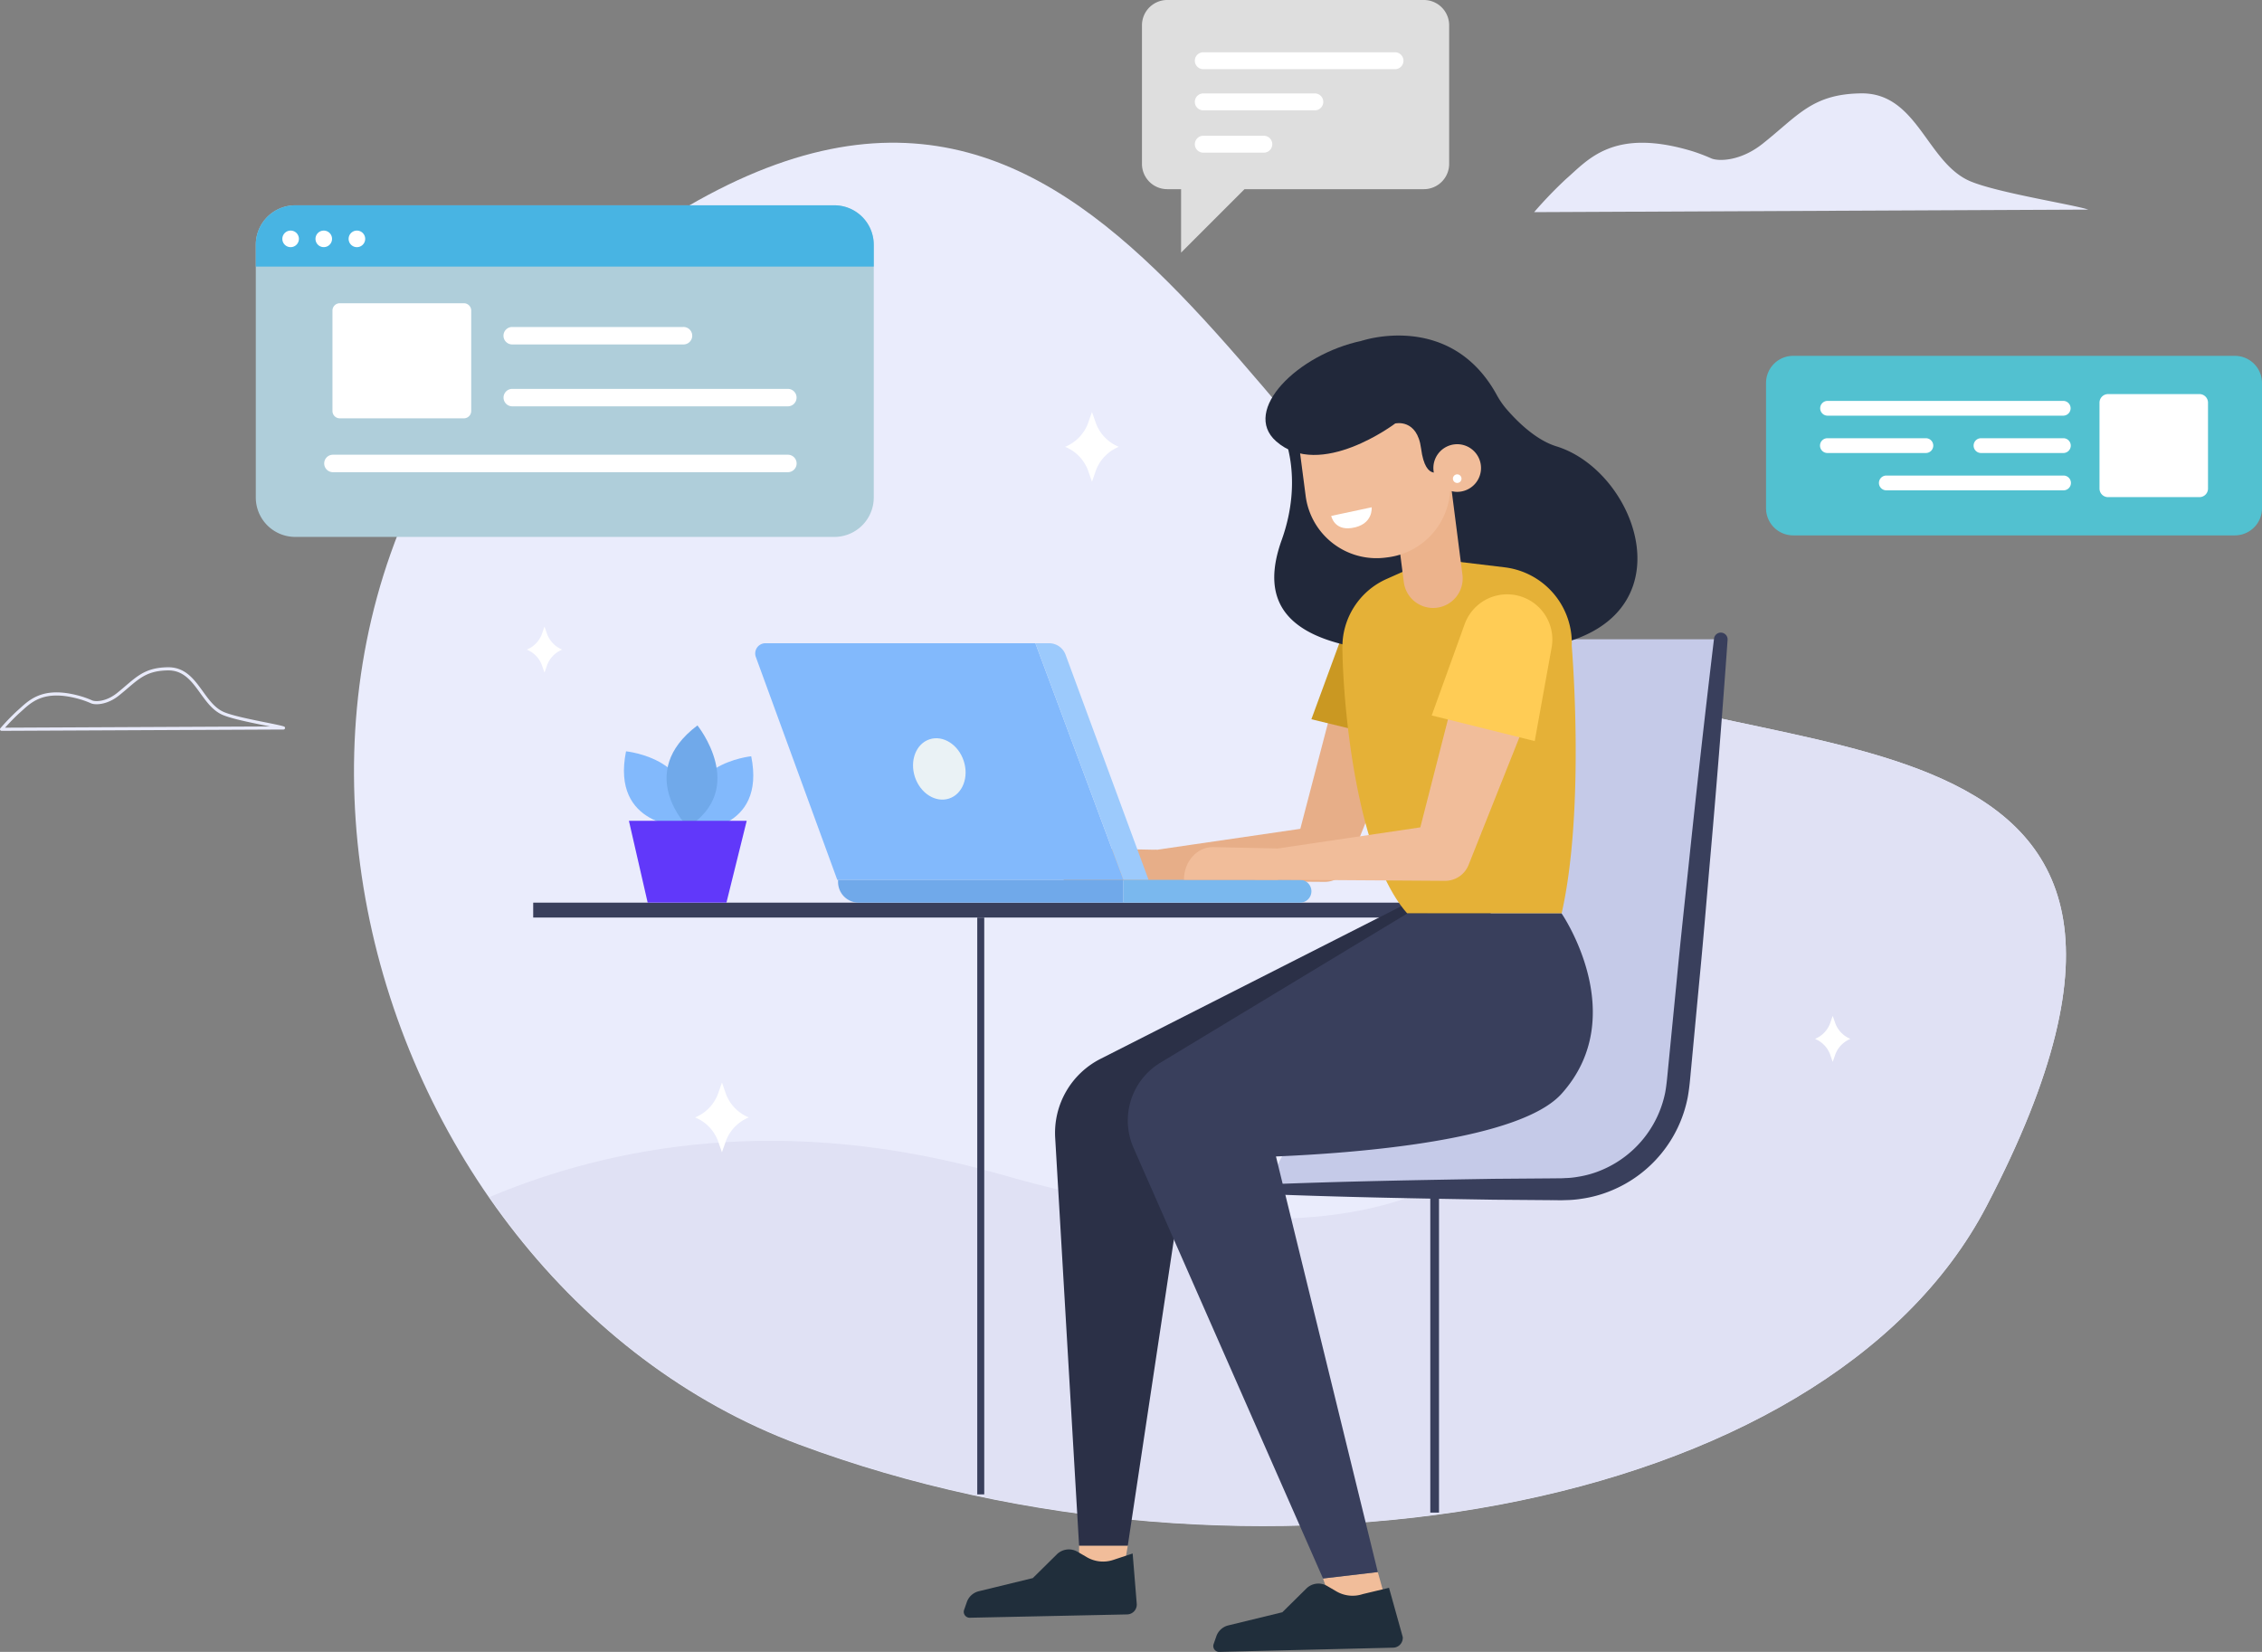 <svg xmlns="http://www.w3.org/2000/svg" xmlns:xlink="http://www.w3.org/1999/xlink" viewBox="0 0 647.423 472.848">
  <rect x="0" y="0" width="647.423" height="472.848" fill="#808080" stroke="none"/>
  <defs>
    <style>
      .cls-1, .cls-14, .cls-31, .cls-8 {
        fill: none;
      }

      .cls-2 {
        fill: #eaecfc;
      }

      .cls-3 {
        clip-path: url(#clip-path);
      }

      .cls-4 {
        fill: #e0e1f4;
      }

      .cls-5 {
        fill: #afceda;
      }

      .cls-6 {
        fill: #48b4e3;
      }

      .cls-7 {
        fill: #fff;
      }

      .cls-8 {
        stroke: #e8eafa;
        stroke-linecap: round;
        stroke-linejoin: round;
        stroke-width: 0.899px;
      }

      .cls-14, .cls-31, .cls-8 {
        stroke-miterlimit: 10;
      }

      .cls-9 {
        fill: #e8eafa;
      }

      .cls-10 {
        clip-path: url(#clip-path-2);
      }

      .cls-11 {
        fill: #dedede;
      }

      .cls-12 {
        fill: #c5cae8;
      }

      .cls-13 {
        fill: #393f5c;
      }

      .cls-14, .cls-31 {
        stroke: #393f5c;
      }

      .cls-14 {
        stroke-width: 2.496px;
      }

      .cls-15 {
        fill: #f1bd9a;
      }

      .cls-16 {
        fill: #e7ae88;
      }

      .cls-17 {
        fill: #ca9822;
      }

      .cls-18 {
        fill: #2b3047;
      }

      .cls-19 {
        fill: #21283a;
      }

      .cls-20 {
        fill: #e5b137;
      }

      .cls-21 {
        fill: #ecb38c;
      }

      .cls-22 {
        fill: #82b9fc;
      }

      .cls-23 {
        fill: #9ccafc;
      }

      .cls-24 {
        fill: #70a9ea;
      }

      .cls-25 {
        fill: #7ab8ee;
      }

      .cls-26 {
        fill: #eaf2f5;
      }

      .cls-27 {
        fill: #fc5;
      }

      .cls-28 {
        fill: #202e3b;
      }

      .cls-29 {
        fill: #52c1d0;
      }

      .cls-30 {
        fill: #6138fa;
      }

      .cls-31 {
        stroke-width: 2px;
      }
    </style>
    <clipPath id="clip-path">
      <path id="Clip_4" data-name="Clip 4" class="cls-1" d="M77.238,30.1c-133.92,96.387-78.39,294.414,49.949,342.305h0C255.523,420.3,420.635,393.247,467.1,304.279h0c79.393-152.026-70.049-121.546-128.243-156.767h0C271.375,106.677,231.61,0,154.234,0h0c-22.092,0-47.25,8.7-77,30.1" transform="translate(0.161 0.111)"/>
    </clipPath>
    <clipPath id="clip-path-2">
      <path id="Clip_37" data-name="Clip 37" class="cls-1" d="M0,0H87.924V72.306H0Z" transform="translate(0.516 0.151)"/>
    </clipPath>
  </defs>
  <g id="Group_90" data-name="Group 90" transform="translate(0.317 -0.151)">
    <path id="Fill_1" data-name="Fill 1" class="cls-2" d="M338.97,147.585C252.191,95.061,211.231-66.316,77.264,30.12S-1.152,324.678,127.229,372.593s293.545,20.847,340.023-68.167c79.422-152.1-70.069-121.606-128.283-156.841" transform="translate(101 41)"/>
    <g id="Group_5" data-name="Group 5" transform="translate(101 41)">
      <path id="Clip_4-2" data-name="Clip 4" class="cls-1" d="M77.238,30.1c-133.92,96.387-78.39,294.414,49.949,342.305h0C255.523,420.3,420.635,393.247,467.1,304.279h0c79.393-152.026-70.049-121.546-128.243-156.767h0C271.375,106.677,231.61,0,154.234,0h0c-22.092,0-47.25,8.7-77,30.1" transform="translate(0.161 0.111)"/>
      <g id="Group_5-2" data-name="Group 5" class="cls-3">
        <path id="Fill_3" data-name="Fill 3" class="cls-4" d="M0,220.8s73.978-74.287,197.537-39.037S393.844,186.8,378.5,0c0,0,173.667,24.265,151.4,147.844C502.883,297.82,154.1,355.054,0,220.8" transform="translate(-12.882 113.431)"/>
      </g>
    </g>
    <g id="Group_89" data-name="Group 89">
      <path id="Fill_6" data-name="Fill 6" class="cls-5" d="M176.873,11.284V83.643a11.29,11.29,0,0,1-11.3,11.282H11.3A11.289,11.289,0,0,1,0,83.643V11.284A11.289,11.289,0,0,1,11.3,0H165.57a11.291,11.291,0,0,1,11.3,11.284" transform="translate(72.896 58.918)"/>
      <path id="Fill_8" data-name="Fill 8" class="cls-6" d="M176.873,11.284v6.26H0v-6.26A11.289,11.289,0,0,1,11.3,0H165.57a11.291,11.291,0,0,1,11.3,11.284" transform="translate(72.896 58.918)"/>
      <path id="Fill_10" data-name="Fill 10" class="cls-7" d="M4.739,2.37A2.37,2.37,0,1,1,2.37,0a2.369,2.369,0,0,1,2.37,2.37" transform="translate(80.497 66.157)"/>
      <path id="Fill_12" data-name="Fill 12" class="cls-7" d="M4.737,2.37A2.368,2.368,0,1,1,2.37,0,2.367,2.367,0,0,1,4.737,2.37" transform="translate(89.982 66.157)"/>
      <path id="Fill_14" data-name="Fill 14" class="cls-7" d="M4.742,2.37A2.371,2.371,0,1,1,2.372,0a2.369,2.369,0,0,1,2.37,2.37" transform="translate(99.464 66.157)"/>
      <path id="Fill_16" data-name="Fill 16" class="cls-7" d="M37.612,32.946H2.1a2.1,2.1,0,0,1-2.1-2.1V2.1A2.1,2.1,0,0,1,2.1,0H37.612a2.1,2.1,0,0,1,2.1,2.1V30.846a2.1,2.1,0,0,1-2.1,2.1" transform="translate(94.839 86.951)"/>
      <path id="Fill_18" data-name="Fill 18" class="cls-7" d="M132.959,4.994H2.5A2.5,2.5,0,0,1,2.5,0H132.959a2.5,2.5,0,0,1,0,4.994" transform="translate(92.351 130.316)"/>
      <path id="Fill_20" data-name="Fill 20" class="cls-7" d="M81.646,4.992H2.5A2.5,2.5,0,0,1,2.5,0h79.15a2.5,2.5,0,0,1,0,4.992" transform="translate(143.665 111.466)"/>
      <path id="Fill_22" data-name="Fill 22" class="cls-7" d="M51.515,4.994H2.5A2.5,2.5,0,0,1,2.5,0h49.02a2.5,2.5,0,1,1,0,4.994" transform="translate(143.666 93.751)"/>
      <path id="Stroke_24" data-name="Stroke 24" class="cls-8" d="M0,17.3A64.167,64.167,0,0,1,4.649,12.46c3.18-2.737,6.827-7.573,18.494-4.008A27.4,27.4,0,0,1,25.8,9.468c1.026.435,4.213.445,7.476-2.146C38.462,3.2,40.492.1,47.593,0,55.859-.11,57.16,10.2,63.582,12.832c4.088,1.681,14.872,3.349,17.105,4.093Z" transform="translate(0.131 191.601)"/>
      <path id="Fill_26" data-name="Fill 26" class="cls-9" d="M0,34a124.178,124.178,0,0,1,9.139-9.5C15.392,19.118,22.564,9.61,45.5,16.617a54.225,54.225,0,0,1,5.227,2c2.022.858,8.286.878,14.7-4.217C75.621,6.3,79.608.193,93.574,0c16.25-.221,18.806,20.042,31.434,25.228,8.04,3.3,29.243,6.582,33.627,8.044Z" transform="translate(438.772 26.878)"/>
      <path id="Fill_28" data-name="Fill 28" class="cls-7" d="M8.857,3.356,7.685,0,6.513,3.356A11.73,11.73,0,0,1,0,9.988,11.722,11.722,0,0,1,6.513,16.62l1.172,3.356L8.857,16.62A11.722,11.722,0,0,1,15.37,9.988,11.73,11.73,0,0,1,8.857,3.356" transform="translate(304.541 118.064)"/>
      <path id="Fill_30" data-name="Fill 30" class="cls-7" d="M8.857,3.359,7.685,0,6.513,3.359A11.737,11.737,0,0,1,0,9.991a11.726,11.726,0,0,1,6.513,6.63l1.172,3.359L8.857,16.62a11.718,11.718,0,0,1,6.513-6.63A11.729,11.729,0,0,1,8.857,3.359" transform="translate(198.632 310.019)"/>
      <path id="Fill_32" data-name="Fill 32" class="cls-7" d="M5.844,2.214,5.069,0,4.3,2.214A7.731,7.731,0,0,1,0,6.589a7.735,7.735,0,0,1,4.3,4.378l.772,2.214.775-2.214a7.727,7.727,0,0,1,4.3-4.378,7.723,7.723,0,0,1-4.3-4.375" transform="translate(519.164 290.938)"/>
      <path id="Fill_34" data-name="Fill 34" class="cls-7" d="M5.844,2.217,5.069,0,4.3,2.217A7.731,7.731,0,0,1,0,6.592a7.723,7.723,0,0,1,4.3,4.375l.772,2.214.775-2.214a7.723,7.723,0,0,1,4.3-4.375,7.731,7.731,0,0,1-4.3-4.375" transform="translate(150.455 179.506)"/>
      <g id="Group_38" data-name="Group 38" transform="translate(326.016)">
        <path id="Clip_37-2" data-name="Clip 37" class="cls-1" d="M0,0H87.924V72.306H0Z" transform="translate(0.516 0.151)"/>
        <g id="Group_38-2" data-name="Group 38" class="cls-10">
          <path id="Fill_36" data-name="Fill 36" class="cls-11" d="M80.672,0H7.252A7.244,7.244,0,0,0,0,7.241V46.915a7.242,7.242,0,0,0,7.252,7.238H11.2V72.309L29.353,54.153H80.672a7.242,7.242,0,0,0,7.252-7.238V7.241A7.244,7.244,0,0,0,80.672,0" transform="translate(0.516 0.149)"/>
        </g>
      </g>
      <path id="Fill_39" data-name="Fill 39" class="cls-7" d="M2.42,0H19.742a2.419,2.419,0,1,1,0,4.838H2.42A2.419,2.419,0,1,1,2.42,0" transform="translate(341.667 39.013)"/>
      <path id="Fill_41" data-name="Fill 41" class="cls-7" d="M2.42,0H34.337a2.42,2.42,0,0,1,0,4.841H2.42A2.42,2.42,0,0,1,2.42,0" transform="translate(341.667 26.893)"/>
      <path id="Fill_43" data-name="Fill 43" class="cls-7" d="M2.42,0H57.291a2.42,2.42,0,0,1,0,4.841H2.42A2.42,2.42,0,0,1,2.42,0" transform="translate(341.667 15.114)"/>
      <path id="Fill_45" data-name="Fill 45" class="cls-12" d="M0,157.441H85.019a33.451,33.451,0,0,0,33.247-29.8L130.527,0H45.553L43.82,74.007Z" transform="translate(361.689 183.131)"/>
      <path id="Fill_47" data-name="Fill 47" class="cls-13" d="M1.319,157.969c21.842-.876,43.682-1.26,65.524-1.613l16.381-.126c1.323-.033,2.822.02,4-.081a23.753,23.753,0,0,0,3.688-.365A28.649,28.649,0,0,0,98,153.732a30.659,30.659,0,0,0,17.91-22.017c.435-2.282.654-5.14.923-7.835l.8-8.149,1.6-16.306c1.024-10.871,2.219-21.725,3.368-32.587Q126,34.258,129.9,1.718a1.95,1.95,0,0,1,3.881.372q-2.317,32.7-5.225,65.344c-.938,10.884-1.834,21.773-2.9,32.645L124.126,116.4l-.765,8.157c-.277,2.737-.428,5.334-.984,8.428a36.381,36.381,0,0,1-21.87,26.737,34.958,34.958,0,0,1-8.638,2.357,30.5,30.5,0,0,1-4.46.372c-1.547.083-2.782,0-4.186.015l-16.381-.131c-21.842-.35-43.682-.737-65.524-1.61a1.377,1.377,0,0,1,0-2.752" transform="translate(360.369 181.227)"/>
      <path id="Stroke_49" data-name="Stroke 49" class="cls-14" d="M1.258,0V90.142" transform="translate(409.046 342.982)"/>
      <path id="Fill_51" data-name="Fill 51" class="cls-13" d="M0,4.262H274.059V0H0Z" transform="translate(152.295 258.532)"/>
      <path id="Fill_53" data-name="Fill 53" class="cls-15" d="M15.679,0l2.91,10.429L4.427,14.721,0,1.844Z" transform="translate(378.355 450.141)"/>
      <path id="Fill_54" data-name="Fill 54" class="cls-15" d="M0,0V8.371H12.537L13.938,0Z" transform="translate(308.536 442.574)"/>
      <path id="Fill_55" data-name="Fill 55" class="cls-16" d="M83.854,15.577,64.918,62.328l-.42,1.039a7.151,7.151,0,0,1-6.654,4.451L3.922,67.43a3.948,3.948,0,0,1-.543-7.855l53.359-7.792-7.074,5.485,12.749-48.8a11.32,11.32,0,1,1,21.905,5.724,13.023,13.023,0,0,1-.463,1.389" transform="translate(320.983 184.76)"/>
      <path id="Fill_56" data-name="Fill 56" class="cls-16" d="M26.657.38,8.246,0C3.693,0,0,4.109,0,9.181H26.893Z" transform="translate(304.104 243.02)"/>
      <path id="Fill_57" data-name="Fill 57" class="cls-17" d="M0,34.041l29.487,7.2L34.324,14.96A12.732,12.732,0,0,0,23.475.136,12.961,12.961,0,0,0,9.428,8.391Z" transform="translate(375.023 171.986)"/>
      <path id="Fill_58" data-name="Fill 58" class="cls-18" d="M103.856,0,13.013,46.107A23.774,23.774,0,0,0,.041,68.7L6.883,185.436H20.822l18.806-124.9,70.726-49.67Z" transform="translate(301.653 257.137)"/>
      <path id="Fill_59" data-name="Fill 59" class="cls-19" d="M25.079,1.5S50.325-7.083,63.586,16.826a23.923,23.923,0,0,0,2.641,3.937c2.7,3.183,8.309,9.042,14.5,10.944,24.569,7.538,40.115,54-8.787,58.136-61.2,5.175-78.574-6.9-69.82-31.3,6.243-17.4.669-29.754.669-29.754Z" transform="translate(364.398 96.197)"/>
      <path id="Fill_60" data-name="Fill 60" class="cls-20" d="M25.733,0,12.672,5.814A21.308,21.308,0,0,0,0,25.527c.2,17.156,4.093,59.746,18.582,76.045H62.748c6.84-30.174,2.9-76.551,2.9-76.551A21.84,21.84,0,0,0,46.433,2.486Z" transform="translate(383.898 160.057)"/>
      <path id="Fill_61" data-name="Fill 61" class="cls-21" d="M12.957,37.357h0A8.457,8.457,0,0,1,3.592,30.03L0,1.955,16.8,0l3.567,27.882a8.454,8.454,0,0,1-7.408,9.475" transform="translate(397.889 136.764)"/>
      <path id="Fill_62" data-name="Fill 62" class="cls-15" d="M26.778,47.386l-.672.086A20.446,20.446,0,0,1,3.19,29.837L0,5.377,41.219,0l3.19,24.465a20.45,20.45,0,0,1-17.631,22.92" transform="translate(370.197 112.285)"/>
      <path id="Fill_63" data-name="Fill 63" class="cls-19" d="M54.058,29.658l-3.514,7.291s-4.684,4.058-6.01-6.139c-1.124-8.64-7.4-7.138-7.4-7.138S15.661,39.923,3.046,28.77C-6.91,19.969,9.182,3.862,27.593,0L51.746,10.554Z" transform="translate(361.883 97.696)"/>
      <path id="Fill_64" data-name="Fill 64" class="cls-15" d="M.05,7.638A6.817,6.817,0,1,0,6,.05,6.817,6.817,0,0,0,.05,7.638" transform="translate(409.941 127.304)"/>
      <path id="Fill_65" data-name="Fill 65" class="cls-7" d="M.039,1.405A1.228,1.228,0,1,0,1.111.039,1.226,1.226,0,0,0,.039,1.405" transform="translate(415.502 135.905)"/>
      <path id="Fill_66" data-name="Fill 66" class="cls-7" d="M0,2.463,11.569,0s.556,5.029-5.778,5.935C.79,6.652,0,2.463,0,2.463" transform="translate(380.707 145.363)"/>
      <path id="Fill_67" data-name="Fill 67" class="cls-13" d="M124.171,0H80.007L9.354,42.7a19.371,19.371,0,0,0-7.71,24.38L55.88,190.357l15.679-1.844L42.41,69.551c24.463-1.034,69.891-4.73,81.761-17.964C144.26,29.2,124.171,0,124.171,0" transform="translate(322.475 261.629)"/>
      <path id="Fill_68" data-name="Fill 68" class="cls-22" d="M80.193,0l25.2,67.735h-81.9L.18,3.93A2.928,2.928,0,0,1,2.929,0Z" transform="translate(215.835 184.273)"/>
      <path id="Fill_69" data-name="Fill 69" class="cls-23" d="M0,0H3.919A5.027,5.027,0,0,1,8.638,3.288L32.4,67.735H25.2Z" transform="translate(296.027 184.273)"/>
      <path id="Fill_70" data-name="Fill 70" class="cls-24" d="M5.914,6.526H81.673V0H0V.611A5.916,5.916,0,0,0,5.914,6.526" transform="translate(239.553 252.007)"/>
      <path id="Fill_71" data-name="Fill 71" class="cls-25" d="M0,6.526H50.542a3.263,3.263,0,0,0,0-6.526H0Z" transform="translate(321.227 252.007)"/>
      <path id="Fill_72" data-name="Fill 72" class="cls-26" d="M14.506,6.474c1.55,4.68-.319,9.508-4.173,10.786S2.094,15.775.545,11.1.864,1.588,4.72.312s8.236,1.482,9.785,6.162" transform="translate(261.005 211.467)"/>
      <path id="Fill_73" data-name="Fill 73" class="cls-15" d="M84.005,15.657,65.033,63.3l-.418,1.052a7.215,7.215,0,0,1-6.724,4.531L3.959,68.532A3.987,3.987,0,0,1,3.4,60.6l53.351-7.9-7.142,5.578L62.324,8.594A11.425,11.425,0,0,1,84.461,14.26a13.13,13.13,0,0,1-.455,1.4" transform="translate(355.391 183.402)"/>
      <path id="Fill_74" data-name="Fill 74" class="cls-15" d="M26.657.387,8.243,0C3.69,0,0,4.187,0,9.352H26.893Z" transform="translate(338.544 242.63)"/>
      <path id="Fill_75" data-name="Fill 75" class="cls-27" d="M0,34.675l29.484,7.337,4.837-26.772A12.934,12.934,0,0,0,9.428,8.546Z" transform="translate(409.463 170.272)"/>
      <path id="Fill_76" data-name="Fill 76" class="cls-28" d="M26.644,1.414,19.766,8.207,4.306,11.97a4.838,4.838,0,0,0-3.424,3.1L.1,17.309a1.686,1.686,0,0,0,1.628,2.247l49.759-1.21a2.808,2.808,0,0,0,2.744-3.039L50.3,1.21l-7.516,1.8a9.229,9.229,0,0,1-7.559-.785L32.558.666a4.907,4.907,0,0,0-5.914.747" transform="translate(346.944 453.443)"/>
      <path id="Fill_77" data-name="Fill 77" class="cls-28" d="M26.643,1.414,19.765,8.207,4.305,11.97a4.848,4.848,0,0,0-3.424,3.1L.1,17.309a1.689,1.689,0,0,0,1.628,2.249l45.04-.951a2.813,2.813,0,0,0,2.744-3.042l-1.17-14.4L42.787,3.009a9.222,9.222,0,0,1-7.557-.785L32.557.666a4.907,4.907,0,0,0-5.914.747" transform="translate(275.526 443.664)"/>
      <path id="Fill_78" data-name="Fill 78" class="cls-29" d="M7.763,51.391H134.185a7.765,7.765,0,0,0,7.765-7.764V7.764A7.767,7.767,0,0,0,134.185,0H7.763A7.765,7.765,0,0,0,0,7.764V43.627a7.763,7.763,0,0,0,7.763,7.764" transform="translate(505.156 102.01)"/>
      <path id="Fill_79" data-name="Fill 79" class="cls-7" d="M2.45,29.495H28.606a2.449,2.449,0,0,0,2.45-2.453V2.453A2.449,2.449,0,0,0,28.606,0H2.45A2.451,2.451,0,0,0,0,2.453V27.042a2.451,2.451,0,0,0,2.45,2.453" transform="translate(600.597 112.958)"/>
      <path id="Fill_80" data-name="Fill 80" class="cls-7" d="M2.113,4.229H69.652a2.115,2.115,0,0,0,0-4.229H2.113a2.115,2.115,0,0,0,0,4.229" transform="translate(520.607 114.904)"/>
      <path id="Fill_81" data-name="Fill 81" class="cls-7" d="M2.113,4.232H25.688a2.116,2.116,0,0,0,0-4.232H2.113a2.116,2.116,0,0,0,0,4.232" transform="translate(564.569 125.589)"/>
      <path id="Fill_82" data-name="Fill 82" class="cls-7" d="M2.113,4.232H30.294a2.116,2.116,0,0,0,0-4.232H2.113a2.116,2.116,0,0,0,0,4.232" transform="translate(520.607 125.589)"/>
      <path id="Fill_83" data-name="Fill 83" class="cls-7" d="M2.116,4.229h50.63a2.115,2.115,0,1,0,0-4.229H2.116a2.115,2.115,0,1,0,0,4.229" transform="translate(537.513 136.277)"/>
      <path id="Fill_84" data-name="Fill 84" class="cls-22" d="M.844,21.376S21.682,21.449,17.351,0c0,0-21.86,2.161-16.507,21.376" transform="translate(197.344 216.629)"/>
      <path id="Fill_85" data-name="Fill 85" class="cls-22" d="M17.313,21.642S-3.785,21.715.6,0c0,0,22.131,2.191,16.713,21.642" transform="translate(178.264 215.213)"/>
      <path id="Fill_86" data-name="Fill 86" class="cls-24" d="M6.079,29.132S-9.284,13.649,8.836,0c0,0,14.557,18.007-2.757,29.132" transform="translate(190.466 207.796)"/>
      <path id="Fill_87" data-name="Fill 87" class="cls-30" d="M33.71,0H0L5.366,23.411H27.912Z" transform="translate(179.691 235.113)"/>
      <path id="Stroke_88" data-name="Stroke 88" class="cls-31" d="M1.258,0V165.112" transform="translate(279.131 262.796)"/>
    </g>
  </g>
</svg>

